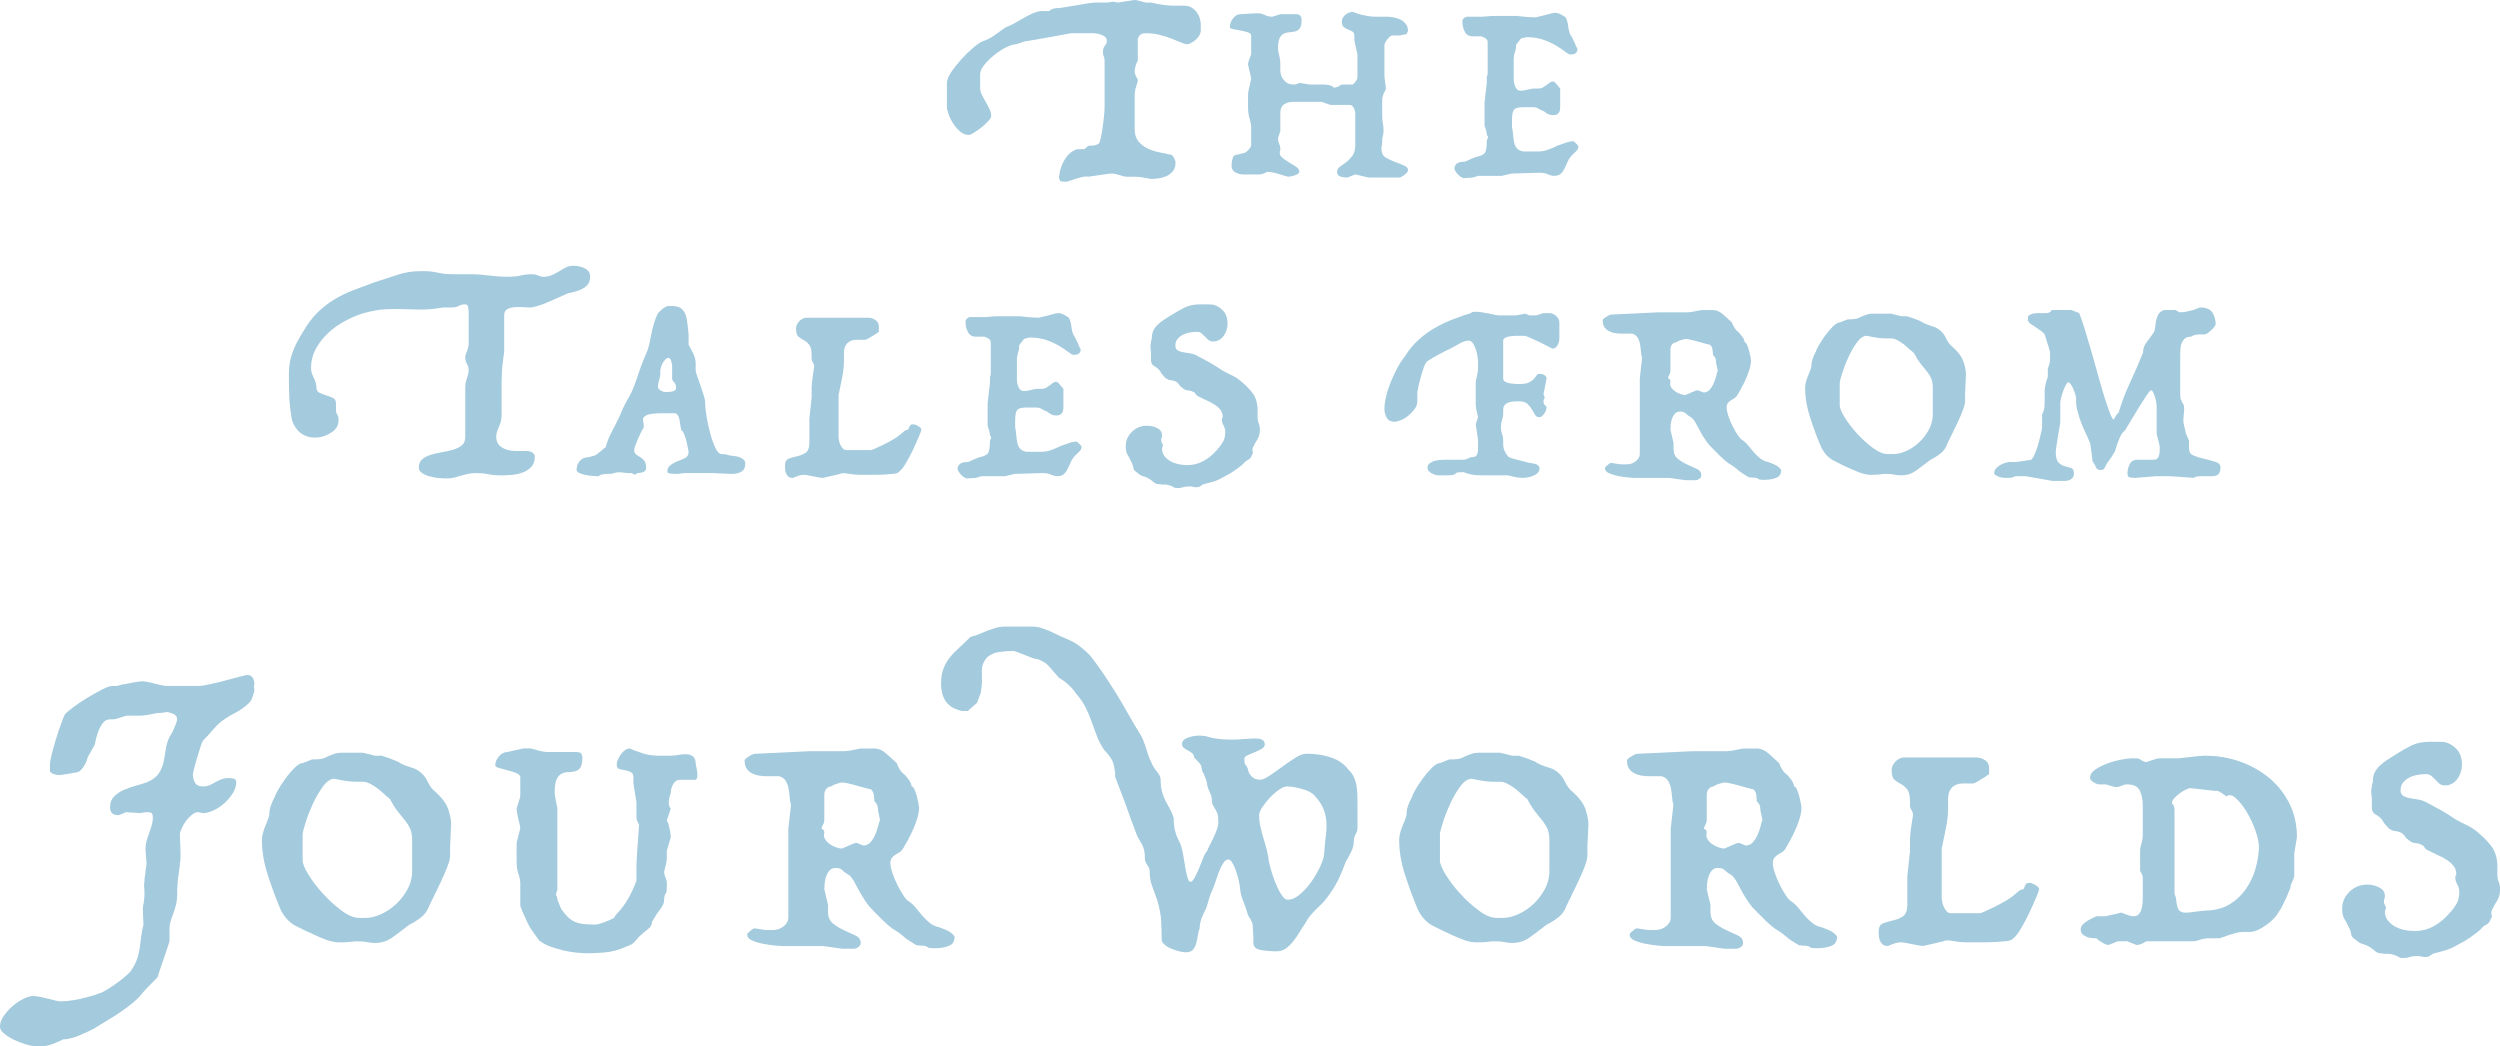 <?xml version="1.0" encoding="UTF-8"?><svg id="b" xmlns="http://www.w3.org/2000/svg" viewBox="0 0 200 83.688"><defs><style>.d{fill:#a3cadd;}</style></defs><g id="c"><path class="d" d="M90.773,0c.063,0,.147.011.25.037.107.022.206.048.294.077.107.029.221.063.342.092h.43c.213.044.427.092.636.136.18.029.372.055.578.077.206.026.39.037.559.037h.883c.228,0,.419.048.578.147s.298.221.408.375c.114.151.199.313.25.486s.081.338.081.489v.453c0,.166-.044.324-.14.467-.088.143-.199.265-.327.361-.129.099-.246.177-.364.228-.11.052-.191.081-.235.081-.121,0-.287-.048-.5-.136-.213-.092-.464-.195-.75-.309s-.607-.213-.964-.305c-.353-.092-.728-.136-1.122-.136-.107,0-.217.018-.327.055-.118.04-.217.166-.309.375v1.77c-.074.121-.125.235-.158.342-.029.107-.055.195-.07.272-.015.092-.022.18-.022.272,0,.107.037.235.118.386.044.074.088.158.132.25,0,.121-.04.294-.125.519-.081.228-.125.493-.125.795v2.656c0,.394.099.71.294.953.199.243.438.43.717.567s.585.239.916.309c.335.066.64.132.912.191.118,0,.221.085.302.25.088.166.125.294.125.386,0,.287-.07.519-.213.692s-.316.305-.522.397c-.206.088-.419.151-.647.18s-.416.044-.567.044c-.166-.029-.331-.059-.5-.088-.132-.033-.28-.055-.427-.07-.155-.015-.283-.022-.39-.022h-.633c-.121,0-.309-.04-.567-.125-.258-.081-.449-.125-.567-.125h-.206l-1.747.25c-.136-.029-.298-.022-.489.022-.188.048-.375.099-.556.158-.18.063-.349.118-.511.173-.158.052-.276.063-.353.033h-.177c-.125,0-.199-.077-.228-.228-.015-.059-.022-.136-.022-.224.015.059.029.007.044-.162.015-.166.066-.372.158-.622s.232-.508.43-.773.471-.456.817-.578h.434c.088,0,.155-.011.191-.033.037-.026.125-.103.261-.239.092,0,.224-.007.408-.022.18-.015.331-.07.453-.162.048-.059.096-.21.151-.453.052-.243.099-.519.147-.828.044-.309.081-.614.11-.909s.044-.533.044-.714v-3.723c0-.121-.022-.232-.066-.338s-.066-.221-.066-.342c0-.224.052-.401.158-.522.107-.118.158-.239.158-.361,0-.166-.059-.287-.169-.364-.114-.077-.239-.136-.375-.18-.169-.048-.338-.077-.522-.092h-1.77l-1.725.316c-.438.077-.846.147-1.225.217-.379.066-.592.103-.636.103-.074,0-.155.015-.235.044-.085.029-.169.063-.265.092-.103.044-.21.081-.316.114-.228,0-.5.081-.828.246-.327.169-.644.375-.953.625s-.574.511-.795.784-.327.522-.327.747v1.137c0,.151.044.316.136.497.088.184.191.372.305.57.114.195.217.39.305.578.092.188.14.375.14.556,0,.107-.081.246-.243.419-.155.177-.338.342-.544.5-.202.158-.405.298-.6.419s-.327.18-.386.18c-.272,0-.515-.092-.725-.283-.21-.188-.397-.408-.556-.659-.162-.246-.28-.493-.364-.736s-.125-.423-.125-.544v-1.953c0-.224.118-.511.349-.861.235-.349.515-.695.831-1.045.316-.346.64-.659.964-.931s.581-.438.758-.497c.32-.107.614-.258.887-.456.272-.195.57-.408.887-.633.287-.107.544-.228.773-.364.224-.136.449-.265.67-.386.217-.121.434-.235.655-.338.221-.107.464-.184.739-.228h.681c.103-.121.28-.199.522-.228.118-.015.243-.022.361-.022.441-.074.854-.143,1.251-.202.331-.063.647-.114.949-.162.305-.044.515-.066.64-.066h.872c.07,0,.14-.007.217-.022.074-.015.155-.033.25-.048l.427.07,1.339-.206Z"/><path class="d" d="M100.471,1.067h.25c.125,0,.28.048.467.136.188.092.39.136.6.136l.636-.202h1.317c.166,0,.28.074.342.224.029.063.044.136.044.228,0,.316-.044.541-.14.67-.088.129-.206.213-.349.25s-.294.059-.453.066c-.162.011-.309.044-.456.103-.14.063-.258.18-.349.353s-.136.449-.136.828c0,.121.029.309.088.567.063.258.092.445.092.567v.636c0,.302.099.567.298.795.191.228.449.338.769.338.121,0,.224-.022.32-.066.059-.015.103-.037.132-.07l.817.136h1.067c.121,0,.243.011.364.026.243.029.416.103.522.224.077,0,.14-.011.195-.033.052-.022.092-.033.125-.033.059-.029.118-.07.177-.114.063-.044.11-.07.14-.07h.883c.092-.074.177-.169.25-.283.074-.11.114-.228.114-.349v-1.77l-.25-1.137v-.386c0-.151-.055-.258-.158-.316-.107-.059-.221-.114-.338-.158-.125-.048-.235-.11-.342-.195-.107-.081-.158-.235-.158-.464,0-.18.088-.353.272-.511.18-.158.383-.239.611-.239.199.077.401.147.611.206.184.044.383.088.603.125s.441.055.67.055h.883c.155,0,.327.018.522.059.199.037.375.096.537.18.155.085.294.199.405.342.118.143.173.327.173.556l-.114.25-.522.11h-.611c-.107,0-.239.099-.397.298-.162.195-.239.368-.239.519v2.406c0,.092.018.258.055.5s.059.416.059.522c0,.059-.022.129-.07.202-.044.077-.085.151-.114.228-.074.195-.11.342-.11.43v1.273c0,.224.015.445.055.655.037.213.055.419.055.614,0,.121-.018.25-.055.386-.04.136-.055.302-.055.5,0,.103-.007.188-.022.246-.018.063-.029.121-.037.184-.007.059-.007.125,0,.191.007.07.026.155.059.261.044.166.177.305.397.419.217.114.453.217.699.309.25.088.475.18.67.272.199.088.298.195.298.316,0,.107-.033.191-.103.261-.07.066-.14.132-.217.191-.088.063-.195.121-.316.184h-2.516l-1.067-.25-.636.25c-.048,0-.114-.004-.202-.011-.096-.011-.184-.026-.272-.048-.096-.022-.173-.063-.243-.125-.066-.059-.099-.151-.099-.272,0-.166.077-.302.224-.408.155-.107.32-.224.5-.361.184-.136.346-.309.5-.511.151-.206.228-.489.228-.854v-2.586c0-.103-.044-.239-.125-.397-.085-.158-.188-.235-.309-.235h-1.449c-.107,0-.258-.044-.456-.125-.199-.085-.338-.125-.43-.125h-2.156c-.32,0-.578.066-.769.202-.199.136-.298.364-.298.681v1.453c-.092.258-.143.412-.158.464-.015.055-.022.125-.022.217,0,.107.029.224.088.353.063.129.092.283.092.464-.092.228-.063.412.077.556.147.143.324.28.537.408.21.129.412.254.611.375s.294.265.294.43c0,.048-.033.096-.103.147-.066.055-.147.096-.235.125-.092.029-.184.059-.272.081-.092.022-.162.033-.206.033-.074,0-.177-.018-.305-.055-.129-.04-.272-.085-.43-.136-.162-.055-.331-.099-.511-.136-.18-.04-.357-.059-.522-.059-.077.048-.151.085-.224.114-.077.029-.147.052-.217.07-.07.015-.132.022-.195.022h-1.269c-.21,0-.419-.055-.622-.158-.206-.107-.309-.287-.309-.544,0-.199.029-.394.081-.592.052-.195.191-.294.419-.294l.43-.114c.121,0,.258-.081.408-.25.151-.166.228-.294.228-.386v-1.519c0-.121-.044-.324-.125-.611-.085-.287-.125-.592-.125-.909v-1.067c0-.044.011-.129.033-.25.026-.121.055-.25.092-.386s.066-.265.088-.386c.022-.118.037-.202.037-.246l-.25-1.067c0-.121.037-.28.114-.478.044-.107.092-.217.136-.338v-1.523c0-.103-.088-.188-.261-.25-.173-.059-.372-.107-.592-.147-.217-.037-.412-.074-.589-.11-.173-.04-.261-.081-.261-.125,0-.287.088-.537.261-.75.177-.21.361-.316.559-.316l1.133-.07h.132Z"/><path class="d" d="M121.279,1.273c.092,0,.177.007.261.022s.18.026.298.033c.11.007.246.018.405.033.162.018.368.026.625.026l.75-.184c.118-.029.232-.059.338-.088.088-.033.184-.055.272-.07s.158-.022.206-.022c.103,0,.235.037.397.114.155.074.294.158.419.25.103.195.173.43.202.703.033.272.092.508.18.703.048.044.099.132.162.261.059.129.118.254.18.375.063.166.136.331.224.497,0,.291-.188.434-.567.434-.088,0-.224-.074-.405-.217-.184-.143-.419-.302-.706-.478-.287-.173-.625-.331-1.023-.475-.39-.143-.861-.217-1.405-.217l-.43.114c-.092.136-.18.25-.261.342-.081.088-.125.166-.125.224v.206c-.029.121-.059.235-.088.338-.033.092-.055.184-.07.272-.015.092-.022.162-.022.206v1.633c0,.228.044.441.136.647.088.202.235.305.43.305.048,0,.121-.007.224-.022.11-.015.221-.037.346-.07.132-.029.28-.059.427-.088h.456c.118,0,.228-.029.331-.092.096-.059.191-.125.28-.191.092-.07.177-.132.265-.195.081-.059.169-.088.258-.088.044,0,.099.029.162.088.059.063.118.129.177.206l.228.272v1.497c0,.423-.188.636-.567.636-.166,0-.309-.037-.43-.103-.121-.07-.224-.14-.32-.217-.162-.059-.302-.129-.419-.202-.11-.077-.25-.114-.419-.114h-.817c-.375,0-.618.066-.725.202s-.158.408-.158.817v.57c.044.21.074.423.088.633.015.213.044.408.081.592.037.18.11.335.213.464.11.129.272.217.5.261h1.273c.213,0,.441-.04.692-.125.25-.081.5-.191.758-.327.258-.092.497-.173.717-.25.217-.077.419-.114.6-.114.059.044.121.099.184.158.044.048.088.092.132.136.048.048.07.092.07.136,0,.107-.037.206-.114.294-.074.092-.166.184-.272.272-.213.199-.361.397-.453.603-.092.202-.18.394-.261.567s-.184.316-.305.43-.305.173-.548.173c-.088,0-.169-.011-.246-.037-.077-.022-.158-.052-.239-.088-.081-.04-.18-.07-.294-.092s-.254-.033-.419-.033l-2.2.066-.773.184h-1.884l-.456.136-.677.044c-.077,0-.162-.029-.25-.092-.092-.059-.177-.132-.25-.213-.077-.085-.14-.169-.191-.25-.055-.085-.081-.147-.081-.195,0-.375.28-.567.839-.567.121-.044.243-.099.361-.158.228-.107.419-.18.57-.228.316-.059.533-.158.644-.294.118-.136.173-.453.173-.953,0-.074.026-.155.077-.239.055-.081.029-.169-.077-.261,0-.074-.011-.155-.026-.235-.015-.085-.037-.166-.066-.239-.029-.092-.059-.191-.088-.294v-1.817l.18-1.589v-.383c0-.092.011-.151.033-.184.022-.029.037-.088.037-.18v-2.52c0-.136-.081-.246-.228-.327-.155-.085-.265-.125-.342-.125h-.636c-.287,0-.493-.121-.622-.364s-.195-.522-.195-.839c0-.092.044-.173.125-.25.085-.074.169-.114.265-.114h1.199c.092,0,.232-.011.419-.033.191-.022.427-.033.714-.033h1.567Z"/><path class="d" d="M43.418,22.143c.287,0,.537-.044.739-.136.202-.088.397-.191.578-.305.184-.114.361-.217.533-.305.173-.092.375-.136.6-.136.32,0,.622.066.912.202.287.136.427.364.427.681,0,.228-.048.412-.147.556-.096.147-.228.265-.397.364-.162.099-.353.18-.567.239s-.43.114-.655.158c-.287.121-.544.235-.773.342-.228.103-.456.206-.684.305-.224.099-.449.188-.677.272s-.486.155-.773.217c-.228,0-.471-.007-.728-.026-.258-.015-.493-.011-.714.011-.221.026-.397.081-.544.173-.143.088-.213.25-.213.475v2.906c-.044.331-.085.625-.114.883-.033.258-.055.508-.07.75s-.022.493-.022.747v2.656c0,.228-.022.416-.066.567s-.096.287-.147.408c-.055.121-.103.246-.147.375-.048.129-.07.269-.07.419,0,.228.048.412.147.556s.224.258.375.342.313.143.489.18c.169.04.342.059.508.059h.861c.228,0,.405.044.522.136.125.088.184.195.184.316,0,.331-.088.596-.261.795-.173.195-.394.349-.659.453-.265.107-.552.173-.861.206-.309.029-.603.044-.876.044-.438,0-.798-.029-1.078-.092-.28-.059-.592-.088-.942-.088-.272,0-.504.022-.703.066-.199.048-.383.096-.556.147-.173.055-.349.103-.522.147-.173.048-.375.07-.6.07-.228,0-.471-.015-.728-.044-.258-.033-.493-.081-.714-.147-.221-.07-.405-.162-.559-.276-.147-.11-.224-.243-.224-.394,0-.291.092-.511.272-.67.18-.162.412-.28.692-.364s.578-.151.898-.206c.316-.052.614-.118.894-.202s.511-.202.692-.353c.184-.151.272-.375.272-.681v-3.97c0-.213.048-.456.14-.728.088-.272.132-.467.132-.589,0-.228-.044-.408-.132-.544-.092-.136-.14-.316-.14-.544,0-.121.048-.283.14-.489.088-.202.132-.419.132-.644v-2.384c0-.121-.007-.269-.029-.441-.026-.177-.103-.261-.243-.261-.21,0-.383.04-.522.125-.132.081-.316.125-.544.125h-.677c-.714.118-1.321.177-1.828.169-.504-.007-.986-.018-1.438-.033-.456-.018-.92-.015-1.398.011-.478.022-1.045.125-1.714.305-.5.151-1.001.364-1.508.636s-.96.596-1.361.975-.728.802-.975,1.269c-.25.471-.375.975-.375,1.523,0,.224.07.482.217.769.143.287.213.537.213.75,0,.224.085.379.25.453.169.077.346.143.533.206.188.059.368.129.533.202.169.077.25.228.25.456v.453c0,.213.033.357.103.43.066.077.103.228.103.453,0,.349-.14.633-.412.854-.272.217-.581.375-.927.464-.53.121-1.008.077-1.431-.136-.423-.21-.739-.603-.953-1.181-.121-.681-.191-1.302-.217-1.869-.022-.57-.033-1.185-.033-1.85,0-.335.026-.644.081-.931.052-.287.125-.563.228-.828.096-.265.213-.526.349-.784s.294-.53.475-.817c.335-.589.706-1.089,1.111-1.497.412-.408.854-.762,1.332-1.056.475-.294.99-.548,1.541-.762.552-.21,1.137-.43,1.759-.655.666-.213,1.284-.412,1.85-.603.567-.188,1.192-.283,1.869-.283.335,0,.596.011.787.033.184.022.364.055.53.092.169.037.346.066.533.092.188.022.453.033.784.033h1.339c.287,0,.544.011.773.033s.453.044.677.07l.684.066c.228.022.486.033.773.033.434,0,.795-.033,1.067-.099.272-.07.567-.103.883-.103.213,0,.386.033.522.103.136.066.258.099.361.099Z"/><path class="d" d="M53.771,24.483c.335,0,.581.07.75.213.166.143.283.331.353.556.066.228.11.475.132.739s.052.519.081.762v.817c.092.166.206.386.353.67.143.28.213.563.213.85v.567c0,.044.037.18.114.408s.166.478.261.75c.099.272.184.533.261.78.077.25.114.423.114.511,0,.287.037.67.11,1.148.081.475.177.942.298,1.394s.261.846.419,1.181c.158.331.327.497.511.497.213,0,.375.026.5.07.118.044.224.066.316.066.044,0,.125.011.235.026.118.015.235.044.368.088.125.048.235.11.327.195.092.081.136.191.136.327,0,.305-.107.515-.316.636-.213.121-.464.18-.75.18l-1.523-.066h-2.266l-.636.066c-.092,0-.239-.007-.441-.022s-.305-.074-.305-.18c0-.213.092-.386.28-.522.191-.136.412-.25.67-.342.213-.074.39-.158.537-.25.14-.088.213-.239.213-.453,0-.044-.018-.158-.059-.338-.037-.184-.081-.375-.132-.581-.055-.202-.114-.386-.184-.544-.066-.158-.132-.235-.191-.235-.044-.155-.081-.32-.103-.5-.022-.184-.052-.346-.088-.489-.04-.143-.103-.254-.184-.327-.081-.077-.206-.099-.375-.07h-1.03c-.132,0-.261.007-.397.022-.136.018-.272.037-.397.059-.129.022-.217.055-.261.103-.195.088-.276.221-.239.397.037.173.059.357.059.556-.048.059-.118.177-.206.349-.088.177-.177.361-.261.556-.085.199-.155.379-.217.544-.059.169-.088.272-.088.32,0,.18.048.309.147.386.096.074.206.147.331.213.118.07.228.162.327.283s.147.327.147.614c0,.092-.033.162-.092.213-.059.055-.132.092-.213.114-.085.022-.169.04-.25.048-.085.007-.147.011-.191.011,0,.044-.018.074-.048.088-.033.015-.07.026-.125.026s-.125-.04-.217-.114h-.235c-.099,0-.202-.007-.309-.022l-.405-.048c-.199,0-.357.022-.478.07-.121.044-.28.066-.478.066-.213,0-.361.011-.453.037-.092.022-.155.044-.195.066-.037.022-.063.04-.077.055s-.048.026-.092.026c-.074,0-.206-.011-.397-.026-.188-.015-.383-.04-.578-.077s-.364-.092-.511-.158c-.143-.07-.213-.147-.213-.239,0-.287.088-.53.258-.725.177-.199.405-.298.695-.298l.43-.114c.029,0,.088-.026.169-.077.085-.052.169-.118.261-.195.092-.074.188-.155.283-.235.099-.085.177-.147.239-.195.092-.375.254-.791.489-1.236s.449-.872.647-1.28c.088-.258.206-.526.349-.806s.276-.519.397-.717c.151-.287.28-.567.386-.839.103-.272.206-.548.294-.828s.191-.563.294-.85c.107-.287.228-.585.364-.887.107-.228.188-.471.25-.736.059-.265.114-.537.169-.817s.121-.567.202-.854c.085-.287.195-.574.331-.861.088-.077.191-.166.294-.272.107-.107.258-.206.456-.294h.383ZM53.499,28.633c-.103,0-.199.048-.28.136-.088.092-.158.195-.221.309-.059.114-.103.224-.132.338s-.044.195-.044.239v.305c0,.07-.011.129-.026.184-.015.052-.033.125-.055.213-.022.092-.059.235-.103.43v.184c0,.088.066.177.206.261.132.081.258.125.361.125h.217c.099,0,.195-.007.294-.026.099-.015.188-.044.261-.088.074-.048.11-.114.11-.206,0-.195-.052-.346-.155-.453-.11-.107-.162-.213-.162-.316v-1.001c0-.088-.026-.217-.077-.386-.055-.166-.118-.25-.195-.25Z"/><path class="d" d="M69.421,25.414c.213,0,.412.059.603.18s.283.294.283.522v.43c-.166.121-.327.228-.475.316-.125.077-.243.147-.364.217-.121.066-.202.103-.25.103h-.681c-.316,0-.567.088-.75.272-.18.18-.272.43-.272.747v.681c0,.408-.048.857-.147,1.339-.096.486-.191.945-.283,1.383v3.407c0,.044.011.125.033.235.022.114.063.228.114.342.055.114.118.213.195.294.074.085.173.125.294.125h1.95c.044,0,.169-.044.375-.136s.427-.195.67-.316.478-.25.714-.386.405-.25.511-.342c.121-.103.243-.206.364-.305.118-.099.235-.147.338-.147.092-.213.155-.335.195-.375.037-.037.114-.055.239-.055.088,0,.217.048.383.147.169.099.25.191.25.283,0,.044-.066.224-.191.533-.129.309-.287.659-.464,1.045-.184.386-.383.754-.592,1.111s-.408.592-.592.714c-.044.063-.177.103-.397.125-.217.022-.449.04-.692.059-.272.015-.581.022-.927.022h-1.067c-.316,0-.636-.033-.957-.092-.316-.059-.53-.052-.633.022l-.294.07-1.089.25c-.044,0-.14-.011-.287-.037-.14-.022-.294-.052-.464-.088-.166-.04-.32-.07-.464-.092-.147-.022-.239-.033-.287-.033-.118,0-.232.015-.338.044-.103.029-.199.059-.272.092-.088.044-.184.081-.272.114-.166,0-.291-.04-.375-.114-.081-.077-.143-.169-.18-.272-.04-.107-.063-.213-.07-.32-.007-.103-.007-.188-.007-.246,0-.32.099-.515.302-.592.206-.074.43-.14.67-.191.243-.055.467-.143.67-.272.206-.129.309-.405.309-.828v-1.909l.18-1.7v-.817c0-.063.007-.177.026-.353.015-.173.037-.357.066-.556.029-.228.066-.467.11-.725,0-.121-.029-.235-.099-.342s-.103-.202-.103-.294v-.25c0-.423-.063-.714-.195-.872-.125-.162-.272-.28-.427-.364-.162-.085-.305-.177-.434-.283-.125-.107-.191-.32-.191-.636,0-.151.033-.283.103-.397.066-.114.147-.206.235-.283.092-.074.184-.129.272-.158.092-.029.162-.044.206-.044h4.922Z"/><path class="d" d="M81.532,25.3c.096,0,.18.007.265.022.081.015.18.026.294.033.11.007.25.018.408.033.158.018.364.026.622.026l.75-.184c.121-.029.235-.059.338-.088.092-.033.184-.055.272-.07.092-.015.162-.022.206-.022.107,0,.239.037.397.114.158.074.298.158.419.25.107.195.177.43.206.703s.088.508.18.703c.048.044.099.132.158.261s.121.254.184.375c.059.166.132.331.224.497,0,.291-.188.434-.567.434-.092,0-.224-.074-.408-.217s-.416-.302-.706-.478c-.287-.173-.625-.331-1.019-.475s-.861-.217-1.409-.217l-.427.114c-.092.136-.18.25-.265.342-.081.088-.125.166-.125.224v.206c-.029.121-.059.235-.088.338-.029.092-.052.184-.066.272-.015.092-.022.162-.022.206v1.633c0,.228.044.441.132.647.092.202.235.305.434.305.044,0,.118-.007.224-.022s.221-.037.342-.07c.136-.029.28-.059.43-.088h.453c.121,0,.232-.029.331-.092.096-.059.191-.125.283-.191.092-.07.177-.132.261-.195.081-.059.169-.088.258-.088.048,0,.103.029.162.088.059.063.121.129.18.206l.228.272v1.497c0,.423-.188.636-.57.636-.162,0-.309-.037-.427-.103-.125-.07-.228-.14-.32-.217-.166-.059-.305-.129-.419-.202-.114-.077-.254-.114-.419-.114h-.817c-.379,0-.622.066-.725.202-.11.136-.162.408-.162.817v.57c.044.21.077.423.092.633.015.213.04.408.077.592.04.18.11.335.217.464s.272.217.5.261h1.269c.213,0,.441-.04.692-.125.25-.081.504-.191.762-.327.258-.092.497-.173.717-.25.217-.077.419-.114.6-.114.059.044.121.099.18.158.044.048.092.092.136.136.048.048.07.092.07.136,0,.107-.037.206-.114.294-.077.092-.166.184-.272.272-.213.199-.364.397-.453.603-.092.202-.18.394-.265.567-.081.173-.184.316-.302.43-.125.114-.305.173-.548.173-.092,0-.173-.011-.246-.037-.077-.022-.158-.052-.243-.088-.081-.04-.177-.07-.294-.092-.11-.022-.25-.033-.419-.033l-2.2.066-.773.184h-1.884l-.453.136-.681.044c-.074,0-.162-.029-.25-.092-.088-.059-.177-.132-.25-.213-.074-.085-.14-.169-.191-.25-.052-.085-.081-.147-.081-.195,0-.375.28-.567.839-.567.125-.044.243-.099.364-.158.228-.107.416-.18.57-.228.316-.059.53-.158.644-.294s.173-.453.173-.953c0-.074.022-.155.077-.239.055-.081.026-.169-.077-.261,0-.074-.011-.155-.026-.235-.015-.085-.037-.166-.07-.239-.029-.092-.059-.191-.088-.294v-1.817l.184-1.589v-.383c0-.092.007-.151.029-.184.026-.029.037-.088.037-.18v-2.52c0-.136-.077-.246-.228-.327-.151-.085-.265-.125-.338-.125h-.636c-.287,0-.497-.121-.622-.364-.132-.243-.195-.522-.195-.839,0-.092.04-.173.125-.25.085-.074.169-.114.261-.114h1.199c.096,0,.235-.011.423-.033s.427-.033.714-.033h1.564Z"/><path class="d" d="M92.146,27.069c0-.243.04-.449.121-.625.088-.173.199-.327.346-.464.14-.136.302-.265.486-.386.18-.121.368-.243.567-.364.408-.258.784-.467,1.126-.633.338-.169.758-.25,1.258-.25.316,0,.596.004.839.011s.493.11.75.305c.21.166.357.349.441.544.081.199.125.438.125.725,0,.155-.029.313-.081.478s-.129.316-.228.453c-.096.136-.217.246-.361.331-.147.081-.302.125-.464.125-.169,0-.302-.044-.397-.125-.103-.085-.191-.169-.272-.261-.088-.092-.177-.177-.272-.261-.103-.085-.228-.125-.375-.125-.199,0-.397.018-.603.055-.206.04-.39.103-.556.195s-.305.202-.408.338c-.107.136-.158.305-.158.5,0,.18.059.309.18.386s.269.129.441.158c.177.029.361.063.559.092.195.029.375.088.544.18.405.213.758.401,1.052.567.294.169.633.379,1.012.636.136.077.254.14.364.191.103.055.206.103.305.151.099.044.202.096.305.158.107.059.228.143.364.25.438.346.791.699,1.056,1.052.265.357.397.824.397,1.398v.522c0,.18.029.342.088.486s.092.316.092.511c0,.316-.063.574-.195.773-.125.195-.25.423-.375.681-.029.121-.029.221,0,.305.033.085.007.169-.066.261-.059.195-.158.324-.294.386-.136.059-.265.166-.386.316-.136.121-.265.228-.386.32-.118.088-.243.177-.361.258-.125.085-.25.166-.375.239-.129.077-.287.158-.464.25-.291.166-.544.283-.773.353-.228.066-.493.14-.795.213-.107.033-.199.081-.272.147-.077.07-.177.103-.294.103-.14,0-.243-.011-.32-.033s-.158-.033-.246-.033c-.228,0-.405.022-.537.066-.125.044-.291.07-.486.07-.121,0-.217-.029-.287-.081-.066-.052-.162-.096-.28-.125-.169-.059-.316-.088-.441-.077-.132.007-.28-.004-.445-.037-.166,0-.305-.048-.408-.147-.107-.099-.243-.199-.408-.305-.166-.092-.327-.155-.475-.191-.155-.04-.313-.143-.478-.309-.169-.088-.258-.206-.272-.349s-.066-.302-.162-.467c-.118-.258-.224-.456-.316-.6-.088-.143-.132-.368-.132-.67,0-.438.162-.82.497-1.148.335-.324.732-.486,1.203-.486.287,0,.559.063.817.191s.386.324.386.578c0,.092-.011.162-.033.206s-.037.099-.037.158c0,.107.022.191.07.25.044.059.07.129.07.202,0,.033-.015.074-.037.125-.022.055-.033.096-.033.125,0,.228.063.419.18.581.121.158.276.294.464.408.191.11.405.195.647.246.243.055.486.081.728.081.486,0,.927-.114,1.324-.338.405-.228.765-.53,1.082-.909.18-.199.331-.401.453-.614.121-.21.18-.475.18-.795,0-.18-.044-.349-.132-.508-.096-.162-.14-.324-.14-.489,0-.077.015-.118.037-.125s.033-.026.033-.055c0-.243-.063-.445-.195-.603-.125-.158-.291-.298-.486-.419-.199-.121-.412-.235-.647-.338-.235-.107-.464-.221-.692-.342-.059-.029-.11-.085-.147-.158-.037-.077-.096-.129-.169-.158-.155-.077-.305-.118-.456-.125s-.294-.074-.43-.195c-.121-.074-.202-.155-.25-.235-.044-.085-.129-.173-.246-.261-.169-.077-.316-.118-.445-.125s-.276-.074-.445-.195c-.088-.103-.169-.195-.235-.272-.066-.074-.132-.173-.191-.294-.125-.151-.272-.272-.445-.364-.173-.088-.261-.25-.261-.475v-.567c0-.092-.007-.184-.022-.272-.015-.092-.022-.191-.022-.298,0-.059.007-.107.022-.147.015-.037.022-.085.022-.147,0-.074.015-.14.037-.191.022-.055.033-.096.033-.125Z"/><path class="d" d="M118.873,25.05c.092,0,.258.029.5.092.243.059.416.088.522.088h1.383l.75-.136.316.136h.567l.567-.18h.5c.169,0,.338.077.511.228s.261.324.261.519v1.273c0,.18-.052.364-.147.544-.099.18-.239.272-.419.272-.349-.18-.677-.349-.979-.5-.258-.121-.508-.239-.758-.349-.25-.114-.427-.173-.533-.173h-.636c-.044,0-.125.004-.235.011-.118.011-.228.026-.342.048s-.217.059-.305.114c-.092.052-.14.125-.14.213v3.02c0,.121.055.21.162.272.103.059.228.099.375.125.14.022.287.037.427.044.147.007.25.011.309.011.346,0,.611-.04.784-.125s.305-.177.394-.283c.096-.107.166-.202.221-.283.052-.085.132-.125.235-.125.169,0,.302.037.408.114.107.074.158.158.158.25l-.25,1.269c.092.195.118.316.07.364-.048.044-.07.114-.07.202,0,.136.037.243.118.32.044.044.088.081.132.11,0,.199-.066.386-.202.57-.136.18-.258.272-.364.272-.166,0-.287-.066-.361-.195-.077-.129-.162-.272-.25-.43-.092-.158-.21-.305-.353-.441s-.368-.206-.67-.206c-.121,0-.254.004-.397.011s-.28.033-.408.07-.239.103-.327.191c-.092.092-.14.213-.14.364v.386c0,.121-.029.272-.088.453s-.092.386-.092.614c0,.136.007.235.026.305.015.066.029.132.055.191.022.063.044.14.07.239.022.099.029.254.029.467v.18c0,.195.052.39.147.578.103.191.202.331.309.419.136.063.298.114.486.162.191.044.368.088.537.136.195.059.397.11.611.158.074,0,.158.015.25.044.044.015.088.022.136.022.092,0,.184.04.283.114.096.077.147.158.147.25,0,.166-.059.298-.169.397-.114.099-.243.173-.386.228-.143.052-.283.088-.419.11-.136.026-.228.037-.272.037-.213,0-.386-.011-.522-.037-.136-.022-.254-.044-.349-.066-.103-.022-.191-.044-.272-.07-.088-.022-.173-.033-.265-.033h-2.016c-.397,0-.728-.037-1.001-.114-.151-.044-.28-.088-.386-.136-.21,0-.364.004-.453.011-.092.007-.169.052-.228.125-.029.029-.088.059-.169.081-.085.022-.213.033-.397.033h-.817c-.136,0-.309-.055-.522-.169s-.316-.261-.316-.441c0-.155.063-.272.191-.364s.272-.155.434-.195c.155-.037.316-.059.475-.066s.261-.011.305-.011h1.453c.044,0,.099-.007.158-.022s.129-.04.206-.07c.074-.029.155-.066.25-.114h.132c.199,0,.327-.096.39-.294.029-.092.044-.195.044-.316v-.773l-.184-1.247.184-.567c-.029-.151-.063-.298-.092-.434-.033-.118-.055-.235-.07-.349s-.022-.195-.022-.239v-1.814c.029-.151.059-.298.092-.434.029-.118.055-.235.07-.349s.022-.195.022-.239v-.636c0-.044-.015-.155-.037-.327s-.063-.361-.125-.556c-.059-.199-.14-.372-.235-.522-.099-.151-.217-.228-.353-.228-.213,0-.456.081-.736.239s-.522.291-.714.397c-.213.092-.5.235-.865.43-.364.199-.688.386-.975.567-.125.107-.228.294-.316.556-.096.265-.177.544-.25.831-.092.331-.177.695-.25,1.089v.747c0,.213-.07.412-.206.603-.136.188-.298.361-.486.522-.191.158-.39.283-.603.372-.213.092-.386.136-.522.136-.316,0-.533-.114-.647-.349-.11-.235-.169-.453-.169-.647,0-.302.044-.647.136-1.034s.217-.769.375-1.155.335-.758.522-1.115c.188-.353.386-.659.6-.916.316-.515.684-.96,1.104-1.339.412-.379.854-.699,1.324-.964s.949-.493,1.442-.681c.493-.191.964-.353,1.42-.489.029-.059.107-.096.235-.103s.269-.004.419.011c.169.015.349.048.544.092Z"/><path class="d" d="M136.991,24.799c.302,0,.585.118.85.353.265.232.504.449.714.644.125.364.313.636.567.817.096.107.184.221.276.342s.151.265.18.43c.059,0,.121.066.184.195.059.129.11.28.155.453.048.173.085.338.118.489.029.151.044.246.044.294,0,.21-.037.445-.114.703s-.173.515-.283.773c-.114.258-.235.504-.364.736-.129.235-.239.427-.327.578-.059.107-.14.191-.239.25-.099.063-.195.118-.283.173-.092.052-.169.125-.239.213-.07.092-.099.213-.099.364,0,.166.044.386.132.659.092.272.206.544.342.817s.276.515.419.725c.143.213.261.342.349.386.184.121.346.272.489.453.143.184.298.364.453.544.162.184.331.346.515.489.177.143.39.239.633.283.088.029.235.088.434.169.191.085.346.18.449.287.096.088.14.155.147.191s0,.118-.029.239c-.048.166-.155.287-.331.361-.177.077-.361.125-.567.151-.206.022-.39.029-.559.022-.162-.007-.265-.022-.294-.037-.103-.088-.243-.136-.419-.136-.173,0-.313-.015-.419-.044-.405-.243-.695-.438-.861-.589-.169-.151-.364-.294-.589-.43-.092-.048-.206-.125-.342-.239s-.283-.246-.445-.397c-.155-.151-.316-.309-.475-.478-.158-.166-.305-.316-.441-.453-.18-.228-.335-.445-.467-.659-.125-.21-.243-.412-.338-.6-.099-.191-.191-.364-.283-.522s-.188-.283-.298-.375c-.21-.121-.364-.235-.464-.342-.096-.103-.25-.158-.464-.158-.184,0-.324.059-.419.173-.099.11-.177.243-.228.394-.052.155-.088.313-.103.478s-.022.302-.022.408l.25,1.067v.453c0,.364.118.636.353.817.232.184.486.335.758.456s.526.235.762.349c.232.114.349.283.349.511,0,.107-.052.195-.158.272s-.202.114-.294.114h-.817l-1.269-.18h-2.84c-.044,0-.191-.011-.441-.037-.25-.022-.515-.059-.795-.11-.28-.055-.53-.129-.758-.228s-.342-.232-.342-.397c0-.044.026-.092.07-.136s.096-.092.158-.136c.063-.063.136-.114.224-.158.048,0,.118.007.206.022s.184.029.272.044c.107.015.221.029.338.048h.456c.302,0,.556-.088.758-.261.206-.177.309-.361.309-.559v-6.055l.18-1.637c-.044-.151-.077-.331-.092-.544-.015-.21-.04-.412-.077-.6-.04-.188-.107-.361-.202-.511-.103-.151-.25-.25-.445-.294h-.887c-.162,0-.331-.015-.497-.044-.166-.033-.32-.085-.467-.162-.14-.074-.258-.18-.349-.316s-.136-.316-.136-.544c0-.044.033-.096.103-.147.066-.052.14-.103.213-.147.092-.059.199-.114.316-.158l3.837-.184h2.336c.044,0,.129-.007.25-.022s.243-.037.364-.066c.151-.029.309-.063.475-.092h.887ZM134.836,27.114c-.063.015-.129.029-.202.048-.077.029-.162.055-.25.077-.092.022-.191.074-.294.147-.11,0-.21.052-.309.147-.096.099-.147.254-.147.467v1.656c0,.121-.029.232-.088.327-.063.099-.096.195-.096.287l.096.044c.029.029.052.055.066.081.015.022.022.07.022.147-.044.151-.029.291.044.419.077.129.184.243.316.338.14.099.287.177.445.228s.291.077.397.077c.136-.059.272-.118.408-.18.121-.044.228-.092.331-.136.096-.044.184-.066.258-.066l.456.18c.195,0,.361-.081.5-.239.132-.158.243-.338.327-.544.085-.202.147-.401.195-.589.044-.191.081-.313.11-.375l-.136-.636c0-.103-.011-.206-.033-.305s-.096-.206-.213-.327c0-.092-.015-.228-.037-.408-.022-.184-.096-.32-.213-.408-.048,0-.158-.026-.331-.07-.177-.044-.361-.099-.567-.158-.206-.063-.408-.114-.614-.158-.202-.048-.349-.07-.441-.07Z"/><path class="d" d="M151.288,25.094l.817.206h.453c.199.059.379.121.544.18.155.063.294.118.434.169.132.055.224.103.272.147.224.121.486.224.78.309.294.081.544.228.736.441.125.107.25.287.375.544.132.258.258.438.375.544.515.438.846.857.986,1.258.147.401.217.762.217,1.078l-.07,1.497v.636c0,.166-.063.416-.191.75-.125.331-.28.681-.453,1.041-.173.364-.335.703-.489,1.012-.151.309-.25.511-.294.6-.103.32-.291.581-.556.784-.265.206-.526.368-.784.489-.408.316-.787.603-1.148.861-.353.258-.75.386-1.188.386-.18,0-.361-.018-.533-.055-.177-.04-.412-.059-.714-.059-.063,0-.14.004-.228.011s-.191.018-.294.037c-.121.015-.243.022-.364.022h-.386c-.121,0-.276-.022-.464-.07-.191-.044-.368-.103-.533-.18-.195-.077-.408-.166-.636-.272-.408-.18-.824-.383-1.247-.603-.423-.217-.765-.585-1.019-1.1-.32-.754-.611-1.541-.876-2.358s-.397-1.604-.397-2.362c0-.151.015-.287.044-.408s.066-.246.114-.375c.048-.125.099-.258.158-.394s.121-.313.184-.522c0-.228.033-.441.103-.636.066-.195.162-.408.28-.636,0-.044.07-.188.206-.43s.302-.5.5-.773c.195-.272.405-.515.622-.736.221-.221.405-.331.556-.331l.636-.246c.195,0,.375-.007.533-.026.158-.015.324-.066.486-.158.169-.074.327-.14.478-.191.151-.055.302-.081.456-.081h1.519ZM149.334,26.863c-.258,0-.515.177-.773.522-.258.349-.486.747-.692,1.192-.202.445-.368.876-.497,1.284s-.195.673-.195.791v1.773c0,.21.132.533.397.964s.596.861.986,1.291c.397.43.817.813,1.262,1.148.445.331.85.497,1.214.497h.43c.316,0,.662-.081,1.034-.246.372-.169.71-.394,1.019-.681s.574-.625.784-1.012.32-.791.32-1.214v-2.134c0-.316-.044-.57-.125-.758-.085-.191-.195-.372-.331-.544-.136-.177-.294-.372-.478-.592-.177-.217-.368-.519-.567-.894-.118-.092-.25-.206-.397-.342-.14-.136-.294-.265-.453-.386s-.327-.224-.497-.316c-.177-.092-.338-.136-.489-.136h-.43c-.125,0-.265-.007-.434-.022-.166-.015-.331-.04-.5-.07-.177-.029-.375-.066-.589-.114Z"/><path class="d" d="M175.984,24.597c.515,0,.854.143,1.023.43.162.287.246.589.246.905,0,.048-.033.114-.099.206-.07.092-.155.18-.25.272-.099.092-.199.169-.294.239-.103.066-.18.103-.243.103h-.383c-.107,0-.199.007-.272.022-.199.029-.331.081-.412.158-.224,0-.394.048-.508.147s-.199.224-.261.375-.092.316-.099.497c-.011.184-.015.349-.015.5v3.153c0,.169.022.298.066.386.048.092.085.177.118.25.074.092.118.184.125.272.007.092.007.191.007.294l-.066.75c0,.213.029.419.088.625.063.202.096.349.096.441l.272.636v.633c0,.272.132.464.397.567.261.107.552.195.861.261.309.07.596.147.861.228.265.085.397.239.397.467,0,.453-.213.681-.633.681h-.817c-.11,0-.221.004-.342.011s-.243.048-.364.125l-1.884-.136h-1.067c-.044,0-.151.007-.316.022-.169.015-.346.029-.533.044s-.368.029-.533.044c-.169.015-.272.026-.316.026-.228,0-.39-.018-.489-.048s-.147-.143-.147-.338c0-.213.055-.445.169-.692.114-.25.327-.375.647-.375h1.313c.11,0,.195-.033.265-.103.066-.066.11-.151.132-.25.026-.096.04-.195.048-.294s.011-.177.011-.239c0-.195-.044-.43-.125-.703s-.125-.46-.125-.567v-2.134c0-.059-.011-.162-.033-.305s-.055-.287-.103-.43c-.044-.143-.092-.269-.147-.375s-.11-.158-.169-.158c-.033,0-.096.063-.195.191-.096.129-.21.294-.338.5-.129.202-.272.43-.434.681-.155.25-.309.497-.449.736-.147.243-.28.464-.397.659-.125.199-.213.349-.272.456-.125.088-.228.21-.309.361s-.155.305-.213.467c-.063.158-.118.316-.162.475s-.088.291-.132.397c-.125.213-.243.397-.353.556-.114.158-.21.291-.287.397-.118.258-.202.405-.246.441-.048.04-.129.059-.25.059-.18,0-.298-.059-.349-.18-.055-.121-.151-.298-.287-.522l-.18-1.387c-.107-.272-.228-.552-.364-.839s-.261-.578-.375-.872c-.11-.294-.206-.589-.28-.876-.081-.287-.118-.559-.118-.817v-.25c0-.059-.022-.162-.066-.305s-.099-.287-.158-.43c-.063-.143-.129-.269-.202-.375-.081-.107-.147-.158-.206-.158-.044,0-.107.066-.184.202-.074.136-.147.298-.213.478s-.125.368-.169.556c-.048.191-.07.331-.07.419v1.567c-.063.394-.121.747-.18,1.067-.044.272-.088.537-.125.795s-.059.416-.059.475c0,.423.077.71.228.865.151.151.316.246.5.294.18.044.346.088.5.136.147.044.224.18.224.408,0,.166-.033.291-.099.375-.07.081-.147.143-.243.18-.088.037-.18.059-.272.066-.088.007-.155.011-.202.011h-.887l-2.156-.383h-.817c-.044.029-.096.052-.155.066-.096.044-.191.07-.298.07h-.43c-.044,0-.114-.011-.206-.026-.088-.015-.18-.04-.272-.077-.088-.037-.169-.081-.235-.125-.07-.044-.103-.099-.103-.158,0-.151.059-.283.169-.397.114-.114.243-.21.386-.283.143-.077.283-.129.419-.158.136-.033.228-.048.272-.048h.453c.048,0,.14-.007.272-.022.14-.015.28-.037.434-.066.166-.033.353-.063.567-.092.103-.107.213-.291.316-.556.107-.265.199-.537.272-.817.077-.28.14-.537.191-.773.055-.235.081-.383.081-.441v-1.067c.044-.048.085-.118.114-.217.033-.099.055-.199.07-.305.015-.121.022-.243.022-.364v-1.019c0-.063.011-.151.033-.272s.048-.243.077-.364c.048-.136.096-.28.14-.43v-.636c.029-.092.059-.18.088-.272.029-.077.052-.158.07-.25.015-.092.022-.188.022-.294v-.5c0-.044-.022-.147-.07-.305-.044-.158-.096-.32-.155-.489-.063-.195-.132-.416-.206-.655-.077-.107-.184-.206-.316-.298-.14-.088-.265-.18-.39-.272-.088-.074-.199-.147-.327-.213-.129-.07-.232-.173-.305-.309v-.246c0-.092.037-.162.11-.206.077-.044.169-.081.272-.114.11-.029.235-.044.39-.044h.567c.151,0,.258-.011.327-.033.07-.026.118-.055.151-.092.029-.037.052-.07.066-.092s.044-.033.088-.033h1.501l.633.25c.155.394.316.872.489,1.442.173.567.349,1.166.533,1.803.18.636.361,1.266.533,1.895s.342,1.192.497,1.692c.162.497.302.901.419,1.214.125.309.221.464.298.464.029-.077.07-.143.114-.206.029-.059.07-.121.125-.191.052-.066.103-.125.147-.169.228-.773.53-1.575.92-2.406.383-.831.728-1.626,1.03-2.384,0-.316.096-.592.287-.828.184-.235.386-.511.596-.828.048-.107.077-.246.096-.419.015-.173.037-.349.077-.522.037-.173.099-.335.195-.489.088-.151.239-.254.453-.316h.887l.316.18c.21,0,.405-.018.589-.055s.353-.081.522-.125c.166-.059.338-.129.522-.202Z"/><path class="d" d="M19.807,53.999c.11,0,.21.037.309.107.096.074.162.188.199.349.018.088.029.155.029.199v.121c0,.052-.011.088-.029.107,0,.033.007.118.029.254.015.132-.022.298-.11.493-.052.25-.162.456-.331.625s-.361.327-.574.467c-.213.143-.441.276-.684.401-.235.125-.449.25-.625.375-.338.213-.647.486-.92.813-.28.331-.567.647-.868.949-.052.088-.125.272-.213.548s-.177.563-.265.865c-.092.305-.169.581-.228.828-.066.25-.096.394-.096.427,0,.269.059.5.177.695.114.195.324.294.625.294.213,0,.397-.037.544-.107.155-.07.302-.147.441-.228.143-.081.302-.155.471-.224.169-.074.375-.11.625-.11.14,0,.276.018.401.055.121.037.188.118.188.239,0,.32-.096.629-.28.923-.191.294-.416.559-.684.798-.265.243-.556.434-.868.574-.309.143-.589.213-.839.213-.052,0-.107-.007-.162-.026-.103-.033-.177-.052-.213-.052-.158,0-.327.07-.508.213-.177.143-.338.309-.478.508-.143.195-.258.394-.346.6-.092.206-.136.361-.136.467.037.817.055,1.369.055,1.656,0,.283-.007.453-.015.508-.007.052-.018.07-.026.052-.011-.018-.015.063-.015.239l-.158,1.177c-.018.302-.033.504-.04.6-.011.099-.015.162-.015.188v.335c0,.32-.033.603-.092.854-.063.25-.132.478-.213.692-.081.217-.155.423-.213.629-.066.206-.096.423-.096.655v.96c0,.018-.048.173-.147.467-.096.294-.206.618-.331.975s-.235.681-.335.975-.147.449-.147.467c-.232.232-.489.493-.776.787-.283.294-.515.556-.692.787-.265.265-.559.519-.883.762-.316.239-.644.467-.971.681-.331.213-.647.408-.949.585-.302.18-.559.338-.773.482-.147.07-.316.155-.522.254-.206.096-.423.195-.655.294-.228.096-.464.177-.692.239-.235.063-.449.092-.64.092-.199.11-.394.199-.589.269-.162.07-.331.132-.508.188-.177.052-.338.081-.482.081h-.666c-.199,0-.449-.052-.762-.147-.313-.099-.618-.221-.923-.361-.302-.143-.563-.309-.787-.497-.221-.184-.331-.368-.331-.544,0-.287.096-.57.294-.854.195-.287.43-.548.706-.791.276-.239.567-.434.868-.585s.567-.228.802-.228c.14,0,.316.022.53.066s.43.096.644.147c.213.055.408.103.585.147.18.044.302.066.375.066.338,0,.692-.029,1.067-.092s.721-.14,1.045-.228c.372-.088.736-.206,1.093-.346.055,0,.195-.066.427-.202.232-.132.482-.291.747-.478s.526-.383.773-.589c.25-.206.419-.368.508-.493.213-.302.375-.6.482-.894s.18-.596.228-.909c.044-.313.085-.622.121-.934.033-.313.096-.636.184-.975l-.052-1.335c.037-.195.066-.383.092-.559s.04-.364.04-.559c0-.25-.007-.438-.026-.563s-.011-.258.026-.401c0-.195.015-.353.04-.478s.04-.258.04-.401c.015-.107.037-.206.052-.294.018-.088.029-.162.029-.213v-.188c0-.07-.015-.239-.044-.508-.022-.265-.037-.434-.037-.508,0-.246.029-.478.092-.692s.129-.419.202-.614c.07-.195.136-.397.199-.6.063-.206.096-.416.096-.629,0-.232-.044-.364-.136-.401-.088-.033-.188-.052-.291-.052-.037,0-.11.004-.213.011-.11.011-.217.033-.324.066l-1.174-.077c-.092.033-.206.085-.349.147-.14.063-.228.092-.265.092-.445,0-.67-.206-.67-.614,0-.375.11-.666.324-.879s.471-.39.773-.522.618-.243.949-.335c.327-.088.618-.177.868-.265.464-.195.787-.43.971-.706.188-.276.316-.574.39-.898.07-.32.125-.651.173-1.001.044-.346.143-.688.305-1.026.018-.018.063-.088.132-.213.074-.125.143-.269.213-.427.074-.162.136-.316.191-.467.052-.151.077-.254.077-.309,0-.213-.11-.364-.335-.453-.221-.088-.386-.132-.493-.132-.037,0-.118.011-.25.04-.136.026-.302.037-.497.037-.195.037-.43.081-.71.136-.272.052-.508.077-.706.077h-1.037c-.022,0-.077.015-.177.04-.096.029-.206.063-.331.107-.125.048-.243.081-.349.107-.107.029-.169.04-.188.04h-.294c-.246,0-.449.107-.596.32-.155.213-.272.445-.361.695-.092.25-.158.486-.202.706-.044.224-.077.346-.092.361-.074.143-.18.331-.324.563-.14.232-.228.416-.265.559-.018.074-.052.166-.107.28-.055.118-.121.232-.202.349-.081.114-.169.213-.265.291-.099.081-.199.121-.309.121-.015,0-.092.015-.228.04-.132.026-.272.055-.427.081-.147.026-.294.048-.438.066s-.232.026-.269.026c-.103,0-.235-.022-.386-.066s-.261-.121-.335-.228v-.508c0-.213.052-.511.147-.894.099-.383.21-.776.335-1.188.125-.408.254-.795.386-1.159s.235-.629.309-.787c.088-.125.305-.316.655-.574.346-.258.721-.511,1.133-.762.408-.25.802-.471,1.188-.67.383-.195.651-.291.813-.291h.375c.07-.018.14-.037.213-.055.052-.018.114-.033.184-.052.074-.018.136-.029.191-.029.191-.033.449-.085.773-.147.32-.059.533-.092.64-.092.125,0,.28.018.467.055.188.033.379.077.574.132.195.052.383.099.563.132.177.037.309.055.397.055h2.509c.213,0,.526-.044.934-.136.412-.088.831-.191,1.258-.305s.809-.217,1.159-.309c.349-.088.548-.132.6-.132Z"/><path class="d" d="M29.041,60.22l.964.239h.533c.232.074.445.143.64.213.18.074.349.14.508.202s.269.118.32.173c.265.143.574.261.92.361.349.099.64.272.868.519.143.125.291.338.441.644.151.302.298.515.441.64.603.515.993,1.008,1.163,1.479.169.475.25.898.25,1.269l-.081,1.762v.747c0,.199-.074.489-.224.883-.151.39-.327.798-.533,1.229-.206.427-.397.82-.574,1.188-.177.364-.294.6-.346.706-.125.372-.346.681-.655.92-.313.239-.618.434-.92.574-.486.375-.934.714-1.35,1.015-.419.302-.887.453-1.402.453-.213,0-.423-.022-.625-.066-.206-.044-.486-.066-.846-.066-.066,0-.158.004-.265.015-.107.007-.221.022-.346.04-.143.015-.287.026-.427.026h-.456c-.14,0-.324-.026-.544-.081-.224-.052-.434-.125-.629-.213-.232-.088-.482-.195-.747-.32-.482-.213-.971-.449-1.472-.706-.493-.258-.898-.692-1.199-1.295-.375-.89-.714-1.817-1.026-2.778s-.467-1.887-.467-2.778c0-.177.015-.338.052-.478.037-.143.081-.291.132-.441.055-.151.118-.309.191-.467.066-.162.14-.364.213-.614,0-.269.037-.515.118-.747s.191-.482.335-.747c0-.055.077-.224.239-.508.162-.287.357-.589.589-.909.228-.32.475-.611.736-.868.258-.258.471-.386.651-.386l.747-.294c.232,0,.441-.007.629-.026s.379-.081.574-.188c.195-.088.383-.166.563-.228.177-.063.353-.092.53-.092h1.788ZM26.746,62.302c-.302,0-.603.206-.905.614s-.574.876-.817,1.402c-.239.526-.434,1.026-.585,1.508s-.228.791-.228.934v2.082c0,.25.158.625.467,1.133s.699,1.015,1.163,1.523.957.957,1.479,1.346c.526.394,1.001.589,1.431.589h.504c.375,0,.78-.096,1.218-.294.438-.195.835-.464,1.203-.798.361-.338.67-.736.92-1.188.25-.456.375-.931.375-1.431v-2.509c0-.372-.052-.67-.147-.894-.099-.221-.228-.434-.39-.64s-.346-.438-.559-.695-.438-.607-.67-1.052c-.14-.107-.294-.243-.464-.401-.169-.162-.349-.313-.537-.456-.184-.14-.383-.265-.589-.372-.202-.107-.394-.162-.574-.162h-.508c-.14,0-.309-.007-.504-.026s-.394-.044-.589-.081c-.213-.033-.445-.077-.695-.132Z"/><path class="d" d="M51.129,65.959c-.037-.052-.074-.114-.11-.188-.07-.14-.103-.258-.103-.346v-1.255l-.243-1.494v-.508c0-.195-.063-.324-.184-.386-.125-.063-.261-.114-.405-.147-.195-.037-.368-.074-.519-.107-.151-.037-.224-.143-.224-.324,0-.158.033-.313.103-.467.074-.151.155-.291.254-.427.099-.132.21-.239.335-.32.125-.077.239-.118.346-.118.25.125.5.221.75.291.213.092.453.162.721.217.265.052.522.077.773.077h1.041c.177,0,.383-.022.614-.066.228-.044.449-.063.655-.052.202.007.375.07.519.184.143.118.213.346.213.681.055.18.088.349.107.508.018.143.022.276.015.401s-.052.213-.121.269h-1.28c-.217,0-.386.11-.519.331-.136.224-.202.46-.202.71-.092.265-.143.478-.158.64-.022.158-.011.283.022.375.022.107.066.184.136.239l-.32.96c.088.143.147.291.173.441s.055.291.092.412c.018.162.037.305.055.427,0,.055-.018.136-.055.243s-.07.221-.103.346l-.11.375c-.037.125-.052.221-.052.291v.508c0,.074-.007.162-.029.269-.015.107-.044.221-.081.346-.033.143-.066.287-.103.427,0,.125.015.239.052.335.037.099.074.191.107.28.037.074.055.158.055.254v.335c0,.25-.018.419-.055.508-.107.107-.158.283-.158.533s-.103.504-.309.762-.419.592-.655,1.001c0,.232-.11.43-.331.6-.224.169-.46.372-.706.6-.125.143-.224.254-.294.335-.074.081-.14.147-.202.202-.063.052-.132.096-.213.132-.077.033-.191.081-.335.132-.585.269-1.163.423-1.733.467s-.982.066-1.229.066c-.305,0-.636-.018-1.001-.052-.364-.037-.732-.099-1.093-.188-.368-.088-.721-.195-1.06-.32s-.618-.287-.854-.482l-.53-.747c-.147-.195-.272-.408-.375-.64-.11-.232-.206-.445-.294-.64-.107-.232-.206-.471-.294-.721v-1.788c0-.25-.052-.504-.147-.762s-.147-.592-.147-1.001v-1.497c.037-.177.081-.353.132-.533.037-.143.074-.283.11-.427.033-.143.052-.239.052-.294-.052-.246-.107-.471-.162-.666-.088-.394-.132-.67-.132-.828.037-.143.081-.283.132-.427.037-.125.074-.243.11-.349.033-.107.052-.195.052-.265v-1.468c0-.125-.107-.232-.32-.32-.213-.092-.449-.166-.71-.228-.258-.063-.486-.125-.692-.188s-.298-.136-.28-.228c0-.228.096-.46.294-.692.195-.232.419-.349.666-.349l1.284-.291h.508c.103,0,.313.048.625.147.309.096.6.143.868.143h2.215c.25,0,.397.055.441.162s.066.195.066.269c0,.39-.052.662-.162.813-.103.151-.243.25-.412.294s-.346.066-.537.066c-.184,0-.361.04-.53.121-.169.077-.309.228-.416.453-.107.221-.158.581-.158,1.082,0,.052.007.136.026.254.018.114.04.239.066.372.026.136.055.261.077.375.029.114.044.199.044.254v6.541c-.11.232-.132.379-.081.438.052.063.081.166.081.309l.294.721c.177.265.346.478.508.64.158.162.335.291.53.386.199.099.427.166.695.202.269.033.607.052,1.015.052.121,0,.335-.052.64-.158.302-.107.585-.232.854-.375.055-.125.136-.243.254-.361.118-.114.254-.276.412-.482.162-.202.338-.471.522-.798.188-.331.39-.769.603-1.321v-1.041c0-.125.007-.357.022-.695.022-.338.044-.695.07-1.067.026-.375.055-.725.077-1.056.029-.327.044-.548.044-.655Z"/><path class="d" d="M69.896,59.874c.357,0,.688.136,1.004.412.309.276.589.53.839.762.14.427.364.747.67.96.103.125.213.258.316.401.11.143.177.313.213.508.074,0,.143.077.213.228.074.151.136.327.191.533.052.202.096.394.132.574.033.177.052.294.052.346,0,.25-.044.526-.132.828s-.199.607-.335.909c-.132.302-.276.592-.427.868s-.28.5-.386.681c-.074.125-.166.221-.28.291-.118.074-.228.14-.335.202s-.202.147-.283.254c-.077.107-.118.25-.118.427,0,.195.052.453.162.773.103.32.239.644.397.964.162.32.324.603.493.854s.309.401.416.453c.213.143.405.32.574.533s.349.427.533.644c.188.213.39.405.603.574s.464.28.743.331c.11.037.28.103.508.202.235.096.412.21.537.331.107.107.162.184.173.228s-.004.14-.04.28c-.052.195-.184.338-.386.427-.206.092-.43.147-.666.177-.243.026-.46.033-.655.026-.199-.011-.313-.022-.346-.04-.125-.107-.294-.162-.497-.162s-.372-.018-.493-.052c-.482-.287-.82-.515-1.015-.695-.195-.177-.427-.346-.695-.508-.103-.052-.239-.147-.397-.28-.162-.132-.335-.287-.522-.467-.188-.177-.375-.364-.559-.559-.188-.195-.361-.375-.522-.533-.213-.269-.397-.526-.544-.776-.155-.25-.287-.486-.405-.706-.114-.224-.224-.427-.331-.614-.11-.188-.224-.335-.346-.441-.25-.14-.434-.276-.552-.401-.114-.121-.294-.184-.544-.184-.213,0-.379.066-.493.199-.118.132-.206.291-.269.467s-.103.364-.121.559c-.015.199-.026.357-.026.482l.294,1.255v.533c0,.427.136.747.416.96.272.213.574.394.89.537.324.14.618.28.898.412.272.132.412.335.412.6,0,.125-.063.232-.184.32-.125.092-.243.136-.349.136h-.96l-1.494-.213h-3.34c-.052,0-.228-.015-.519-.04-.294-.029-.607-.074-.934-.136s-.629-.151-.894-.265c-.269-.118-.401-.272-.401-.467,0-.055.026-.107.077-.162.055-.052.118-.107.191-.158.066-.07.158-.132.265-.188.052,0,.132.011.243.026.103.018.213.037.316.055.125.018.258.037.405.052h.53c.357,0,.655-.099.898-.305.239-.206.361-.423.361-.655v-7.126l.213-1.924c-.055-.177-.092-.39-.11-.64-.015-.25-.048-.486-.092-.706-.044-.224-.125-.423-.239-.603-.118-.177-.291-.294-.522-.346h-1.037c-.199,0-.394-.018-.589-.055-.199-.033-.379-.096-.548-.184-.169-.092-.305-.213-.416-.375-.103-.158-.158-.375-.158-.64,0-.055.04-.11.121-.173.077-.063.162-.121.25-.173.11-.074.232-.136.375-.188l4.51-.213h2.752c.052,0,.151-.011.294-.029.14-.015.283-.044.427-.077.177-.037.364-.074.559-.107h1.041ZM67.361,62.597c-.074.018-.155.037-.243.052-.088.037-.184.066-.294.096-.103.026-.221.085-.346.173-.125,0-.243.059-.361.173-.114.118-.173.298-.173.548v1.95c0,.14-.033.269-.107.386-.07.114-.107.224-.107.335l.107.052c.037.037.063.066.081.092.015.029.026.085.026.177-.055.177-.033.342.055.493s.213.283.375.401c.158.114.331.202.519.265s.342.096.467.096c.162-.074.32-.143.478-.213.143-.055.272-.107.39-.162.114-.052.217-.081.305-.081l.533.213c.232,0,.427-.092.589-.28s.287-.401.386-.64.173-.471.228-.695c.055-.221.099-.368.132-.438l-.158-.75c0-.121-.015-.243-.044-.361-.022-.114-.11-.243-.25-.386,0-.107-.015-.265-.04-.478s-.114-.375-.254-.482c-.052,0-.184-.026-.39-.081-.202-.052-.427-.114-.666-.188-.239-.07-.482-.132-.717-.184-.243-.055-.416-.081-.522-.081Z"/><path class="d" d="M99.845,73.221c-.125-.445-.258-.831-.397-1.163-.143-.327-.235-.732-.269-1.214-.037-.232-.092-.471-.158-.721-.074-.246-.147-.475-.228-.681-.081-.202-.166-.368-.254-.493-.092-.125-.18-.188-.269-.188-.14,0-.272.085-.386.254s-.224.375-.32.614-.191.497-.28.773-.177.522-.269.736c-.143.302-.235.544-.28.721s-.121.438-.224.773c-.162.305-.294.585-.39.842s-.147.519-.147.787c-.07.162-.118.353-.147.574-.026.224-.07.438-.132.64-.063.206-.151.375-.265.508-.118.132-.309.199-.574.199-.162,0-.353-.029-.574-.092-.224-.063-.438-.136-.644-.228-.202-.088-.372-.195-.504-.32-.136-.125-.202-.258-.202-.401,0-.478-.011-.971-.04-1.479-.026-.508-.14-1.074-.331-1.696-.147-.408-.28-.784-.405-1.122s-.184-.728-.184-1.174c0-.125-.066-.28-.188-.467-.125-.188-.188-.335-.188-.441,0-.32-.022-.57-.066-.747s-.103-.335-.173-.467-.151-.272-.239-.416c-.092-.14-.18-.335-.269-.585-.158-.445-.305-.846-.441-1.203-.132-.353-.258-.699-.372-1.026-.118-.331-.243-.662-.375-1.001s-.28-.721-.441-1.148c0-.338-.044-.681-.132-1.03-.088-.346-.338-.725-.747-1.133-.25-.375-.445-.747-.589-1.122-.143-.372-.28-.75-.416-1.133-.132-.383-.291-.762-.478-1.137-.188-.372-.441-.747-.762-1.118-.213-.305-.438-.559-.666-.762-.232-.206-.471-.379-.721-.522-.338-.39-.603-.699-.802-.92-.195-.224-.478-.405-.854-.548-.107,0-.258-.037-.456-.107-.191-.07-.394-.147-.596-.228-.206-.077-.397-.155-.574-.224-.18-.074-.305-.107-.375-.107-.357,0-.728.026-1.111.077-.383.055-.706.199-.971.43-.177.213-.294.405-.346.574-.055.169-.081.349-.081.544,0,.199.004.427.011.695.011.269-.022.607-.092,1.015l-.294.798-.747.67h-.453c-.625-.143-1.06-.401-1.31-.776-.25-.372-.375-.854-.375-1.438,0-.445.066-.831.188-1.163.125-.331.294-.629.508-.894.213-.269.464-.53.747-.787.287-.258.589-.548.909-.868.283-.07.537-.155.762-.254.221-.099.441-.188.655-.269.213-.077.43-.151.651-.213.224-.063.475-.092.762-.092h2.163c.195,0,.386.026.574.081.184.052.368.114.544.188.199.07.394.158.589.265.287.143.692.324,1.214.548.526.221,1.082.636,1.67,1.24.427.552.802,1.071,1.122,1.549.32.482.629.957.92,1.427.294.475.585.964.868,1.472.283.504.607,1.052.96,1.641.143.213.254.412.335.6.077.188.151.375.213.559.063.188.125.39.188.603.059.213.162.464.305.747.07.195.21.419.416.666.206.25.305.475.305.67,0,.372.037.688.107.945.074.261.162.497.265.71.11.213.224.427.349.64s.232.464.32.747c0,.408.04.765.121,1.067.077.305.217.64.416,1.015.066.162.132.408.199.747.059.338.118.677.173,1.015s.114.636.188.894c.07.258.147.386.239.386.107,0,.224-.114.349-.346.121-.232.243-.489.361-.773.11-.287.224-.563.331-.828.107-.269.206-.438.294-.508.052-.143.132-.316.239-.522.107-.202.21-.412.305-.625.099-.213.184-.423.258-.629.07-.202.103-.379.103-.519,0-.32-.022-.559-.077-.71s-.114-.28-.188-.386-.132-.217-.188-.335c-.055-.114-.077-.28-.077-.493,0-.125-.055-.294-.162-.508s-.177-.416-.213-.614c0-.088-.018-.184-.052-.291-.037-.092-.081-.202-.125-.335s-.11-.272-.199-.416c-.037-.121-.059-.224-.066-.305s-.029-.151-.066-.213-.096-.14-.173-.228c-.081-.088-.202-.213-.361-.372,0-.143-.048-.254-.147-.335s-.21-.151-.335-.213-.235-.132-.331-.213c-.099-.081-.147-.191-.147-.335,0-.158.088-.291.265-.386.177-.099.383-.169.614-.213s.467-.059.71-.04c.235.018.427.052.574.107.158.052.368.099.625.132.258.037.522.059.787.066.265.011.522.011.762,0,.239-.007.43-.022.574-.04.158,0,.342-.007.548-.026.202-.018.39-.022.559-.011.169.007.309.048.427.118.118.074.173.188.173.349,0,.14-.085.261-.254.361-.169.096-.353.184-.559.265s-.39.162-.559.239c-.169.081-.258.166-.258.254,0,.162.007.272.015.335s.022.107.04.132c.018.029.048.066.092.121s.096.151.147.294c0,.158.088.338.258.533s.405.294.706.294c.177,0,.427-.107.747-.32s.662-.456,1.026-.721c.368-.269.717-.508,1.056-.721.335-.213.629-.32.879-.32.714,0,1.361.096,1.95.294.589.195,1.052.515,1.391.96.177.158.316.346.427.559.103.213.18.441.224.681.044.243.07.486.081.736s.011.489.011.721v2.001c0,.143-.048.302-.147.482-.096.177-.143.338-.143.478,0,.338-.07.64-.202.909s-.287.552-.464.854c-.162.464-.353.927-.574,1.391-.224.46-.508.916-.842,1.361-.162.232-.32.423-.482.574s-.309.298-.453.438c-.143.143-.294.309-.453.497-.162.184-.324.43-.482.732-.107.143-.232.335-.375.574-.143.243-.302.478-.482.71-.177.228-.375.43-.596.6-.228.169-.478.254-.765.254-.478,0-.912-.037-1.295-.107-.383-.074-.574-.258-.574-.563,0-.338-.007-.618-.022-.839-.022-.224-.029-.405-.029-.548,0-.088-.022-.177-.066-.269-.044-.088-.085-.177-.121-.265-.07-.088-.132-.188-.188-.294ZM100.728,65.212c0,.302.026.574.081.813.052.243.114.489.184.75.074.258.155.533.243.824.088.294.169.636.239,1.03,0,.143.048.397.147.762s.217.732.361,1.107c.143.372.302.706.482,1.001.177.294.338.449.478.467.324.037.655-.088,1.001-.375.346-.283.662-.625.949-1.026.283-.401.522-.813.721-1.24.195-.43.302-.765.32-1.015.033-.533.077-1.012.132-1.427.055-.419.07-.813.04-1.177-.026-.364-.11-.714-.254-1.052s-.394-.695-.747-1.071c-.199-.195-.522-.353-.975-.478s-.85-.188-1.188-.188c-.162,0-.368.088-.625.265-.258.18-.504.394-.736.644-.232.246-.434.5-.6.758-.169.261-.254.467-.254.629Z"/><path class="d" d="M120.024,60.22l.96.239h.537c.228.074.441.143.64.213.177.074.346.14.508.202.158.063.265.118.316.173.269.143.574.261.923.361s.636.272.868.519c.143.125.291.338.438.644.155.302.302.515.441.64.603.515.993,1.008,1.163,1.479.169.475.254.898.254,1.269l-.081,1.762v.747c0,.199-.077.489-.224.883-.155.39-.331.798-.537,1.229-.206.427-.397.82-.574,1.188-.177.364-.294.6-.346.706-.125.372-.346.681-.655.92s-.618.434-.92.574c-.482.375-.931.714-1.346,1.015-.419.302-.89.453-1.405.453-.213,0-.419-.022-.625-.066s-.486-.066-.842-.066c-.07,0-.158.004-.269.015-.103.007-.221.022-.346.04-.14.015-.283.026-.427.026h-.453c-.143,0-.327-.026-.548-.081-.221-.052-.434-.125-.625-.213-.235-.088-.482-.195-.75-.32-.478-.213-.971-.449-1.468-.706s-.898-.692-1.203-1.295c-.372-.89-.714-1.817-1.023-2.778-.316-.96-.471-1.887-.471-2.778,0-.177.018-.338.055-.478.033-.143.077-.291.132-.441s.114-.309.188-.467c.07-.162.14-.364.213-.614,0-.269.04-.515.118-.747.081-.232.191-.482.338-.747,0-.055.077-.224.235-.508.162-.287.361-.589.589-.909.232-.32.478-.611.736-.868s.475-.386.655-.386l.747-.294c.232,0,.438-.007.629-.026.184-.018.375-.081.574-.188.191-.088.383-.166.559-.228s.353-.092.533-.092h1.788ZM117.729,62.302c-.305,0-.607.206-.909.614s-.574.876-.813,1.402-.438,1.026-.585,1.508c-.155.482-.228.791-.228.934v2.082c0,.25.155.625.464,1.133.313.508.699,1.015,1.163,1.523s.957.957,1.483,1.346c.526.394,1.001.589,1.431.589h.504c.372,0,.776-.096,1.218-.294.434-.195.831-.464,1.199-.798.364-.338.67-.736.92-1.188.25-.456.375-.931.375-1.431v-2.509c0-.372-.052-.67-.147-.894-.096-.221-.228-.434-.39-.64-.158-.206-.346-.438-.559-.695s-.434-.607-.666-1.052c-.143-.107-.298-.243-.467-.401-.169-.162-.346-.313-.533-.456-.188-.14-.386-.265-.589-.372s-.394-.162-.574-.162h-.508c-.143,0-.313-.007-.504-.026-.199-.018-.394-.044-.589-.081-.213-.033-.449-.077-.695-.132Z"/><path class="d" d="M140.49,59.874c.353,0,.688.136,1.001.412.309.276.589.53.839.762.143.427.368.747.67.96.107.125.213.258.32.401s.177.313.213.508c.07,0,.143.077.213.228s.136.327.188.533c.052.202.096.394.132.574.037.177.052.294.052.346,0,.25-.044.526-.132.828s-.199.607-.331.909-.28.592-.427.868c-.155.276-.28.5-.39.681-.07.125-.162.221-.28.291-.118.074-.228.14-.331.202-.11.063-.202.147-.283.254-.077.107-.121.25-.121.427,0,.195.055.453.162.773s.243.644.401.964.324.603.493.854.305.401.416.453c.213.143.405.32.574.533s.346.427.533.644c.188.213.386.405.6.574s.464.28.747.331c.107.037.276.103.508.202.232.096.408.21.533.331.11.107.166.184.177.228.007.044-.007.14-.044.28-.052.195-.18.338-.383.427-.206.092-.43.147-.67.177-.243.026-.456.033-.655.026-.195-.011-.309-.022-.346-.04-.125-.107-.291-.162-.493-.162-.206,0-.372-.018-.493-.052-.486-.287-.824-.515-1.015-.695-.199-.177-.427-.346-.695-.508-.107-.052-.239-.147-.401-.28s-.331-.287-.522-.467c-.184-.177-.372-.364-.559-.559-.184-.195-.361-.375-.522-.533-.213-.269-.394-.526-.544-.776-.155-.25-.287-.486-.401-.706-.114-.224-.224-.427-.335-.614-.107-.188-.221-.335-.346-.441-.25-.14-.434-.276-.548-.401-.114-.121-.298-.184-.548-.184-.213,0-.375.066-.493.199s-.206.291-.265.467c-.066.177-.103.364-.121.559-.018.199-.026.357-.026.482l.294,1.255v.533c0,.427.136.747.412.96s.574.394.894.537c.32.14.618.28.894.412s.412.335.412.6c0,.125-.059.232-.184.32-.125.092-.243.136-.346.136h-.964l-1.494-.213h-3.337c-.055,0-.228-.015-.519-.04-.294-.029-.607-.074-.934-.136-.331-.063-.629-.151-.898-.265-.265-.118-.397-.272-.397-.467,0-.055.022-.107.077-.162.055-.052.114-.107.188-.158.07-.07.162-.132.265-.188.055,0,.136.011.243.026l.32.055c.121.018.258.037.401.052h.533c.357,0,.651-.099.894-.305s.361-.423.361-.655v-7.126l.213-1.924c-.052-.177-.088-.39-.107-.64s-.048-.486-.092-.706c-.044-.224-.125-.423-.243-.603-.118-.177-.287-.294-.519-.346h-1.041c-.199,0-.39-.018-.589-.055-.195-.033-.375-.096-.544-.184-.169-.092-.309-.213-.416-.375-.107-.158-.158-.375-.158-.64,0-.055.037-.11.118-.173s.162-.121.254-.173c.107-.074.232-.136.372-.188l4.514-.213h2.748c.055,0,.155-.011.294-.029.143-.015.287-.044.427-.077.177-.037.368-.074.559-.107h1.045ZM137.952,62.597c-.07.018-.151.037-.239.052-.092.037-.188.066-.294.096-.107.026-.224.085-.346.173-.125,0-.246.059-.361.173-.114.118-.173.298-.173.548v1.95c0,.14-.037.269-.11.386-.066.114-.103.224-.103.335l.103.052c.037.037.066.066.081.092.018.029.029.085.029.177-.055.177-.037.342.052.493s.213.283.375.401c.162.114.331.202.522.265.184.063.338.096.464.096.162-.074.324-.143.482-.213.143-.055.269-.107.386-.162.118-.052.221-.081.309-.081l.53.213c.235,0,.43-.092.589-.28.162-.188.291-.401.39-.64.096-.239.169-.471.228-.695.052-.221.096-.368.132-.438l-.162-.75c0-.121-.015-.243-.04-.361-.026-.114-.11-.243-.254-.386,0-.107-.015-.265-.037-.478-.029-.213-.114-.375-.258-.482-.052,0-.184-.026-.386-.081-.202-.052-.427-.114-.666-.188-.243-.07-.482-.132-.721-.184-.243-.055-.412-.081-.522-.081Z"/><path class="d" d="M158.09,60.595c.246,0,.486.07.706.213.221.14.331.346.331.614v.504c-.191.143-.383.269-.559.375-.14.088-.287.173-.427.254s-.239.121-.294.121h-.802c-.372,0-.666.107-.879.32s-.32.508-.32.879v.802c0,.478-.059,1.004-.173,1.575s-.228,1.111-.335,1.63v4.003c0,.055.015.147.04.28.026.136.07.269.136.401.059.132.132.25.224.349.088.096.202.143.349.143h2.296c.052,0,.199-.052.438-.158s.504-.232.787-.375c.283-.14.563-.291.842-.453.272-.162.475-.294.6-.401.143-.125.283-.243.427-.361.143-.114.276-.173.401-.173.107-.25.184-.397.228-.441s.136-.066.28-.066c.107,0,.258.059.453.173.195.118.294.228.294.335,0,.052-.077.261-.224.629-.155.364-.338.773-.552,1.225-.213.456-.441.89-.692,1.31s-.478.699-.692.839c-.055.074-.213.121-.471.147-.258.029-.53.052-.813.07-.32.015-.688.026-1.093.026h-1.258c-.372,0-.747-.037-1.118-.107-.375-.074-.625-.063-.75.026l-.346.081-1.28.294c-.055,0-.166-.015-.335-.04-.169-.029-.349-.063-.548-.107-.195-.044-.375-.081-.544-.107-.169-.029-.28-.04-.335-.04-.143,0-.276.018-.401.052-.125.037-.232.074-.32.107-.107.055-.213.099-.32.136-.199,0-.346-.048-.441-.136s-.169-.195-.213-.32-.074-.246-.081-.372-.015-.224-.015-.294c0-.375.121-.607.361-.695.243-.088.504-.166.787-.228.287-.059.552-.166.787-.32.243-.151.361-.475.361-.971v-2.244l.213-2.001v-.964c0-.07.011-.206.029-.412.015-.206.044-.423.081-.655.037-.265.081-.552.132-.854,0-.143-.04-.276-.118-.401-.081-.125-.125-.239-.125-.346v-.294c0-.497-.074-.842-.224-1.026-.151-.188-.32-.331-.508-.43-.188-.096-.357-.206-.504-.331-.155-.125-.228-.375-.228-.747,0-.18.037-.335.118-.467.081-.136.177-.246.28-.335.11-.088.213-.151.324-.188.103-.037.184-.052.239-.052h5.794Z"/><path class="d" d="M176.47,60.459c.923,0,1.825.151,2.693.456.876.302,1.652.732,2.34,1.295.684.559,1.229,1.243,1.641,2.053.408.813.611,1.714.611,2.711l-.213,1.28v1.762c0,.125-.052.294-.158.508s-.158.394-.158.533c-.11.232-.206.464-.294.695-.088.195-.188.405-.294.625-.107.224-.232.434-.375.629-.07.143-.191.302-.361.482-.169.177-.364.346-.589.504-.221.162-.449.294-.677.401-.235.107-.456.162-.67.162h-.508c-.195,0-.39.026-.589.081-.191.052-.383.11-.574.173-.184.063-.349.118-.493.173-.14.052-.239.081-.294.081h-.721c-.302,0-.563.04-.787.118-.221.081-.412.121-.574.121h-3.708c-.107.055-.206.107-.294.162-.177.088-.346.132-.508.132l-.747-.294h-.747l-.721.294c-.125,0-.291-.059-.493-.173-.206-.118-.372-.235-.493-.361-.074,0-.18-.004-.324-.015-.14-.007-.28-.037-.412-.081s-.254-.114-.361-.213c-.107-.096-.162-.235-.162-.412,0-.143.063-.276.188-.401s.269-.232.427-.32c.195-.107.408-.213.644-.32h.743l1.258-.294c.14.052.272.107.397.158.235.092.427.136.589.136.177,0,.316-.059.412-.173.099-.118.169-.254.213-.416.044-.158.074-.324.081-.493.011-.169.015-.309.015-.416v-1.626c0-.074-.037-.18-.107-.32-.033-.074-.07-.136-.107-.188v-1.656c0-.143.037-.32.107-.533s.107-.456.107-.721v-2.296c0-.482-.081-.887-.239-1.214-.162-.331-.497-.497-1.015-.497-.107,0-.195.015-.269.04-.07.029-.136.055-.199.081s-.129.048-.199.066c-.074.018-.169.026-.294.026l-.75-.213h-.508c-.121,0-.28-.055-.464-.173-.188-.114-.28-.224-.28-.335,0-.265.147-.497.438-.692.294-.195.629-.361,1.004-.493.372-.136.736-.232,1.093-.294s.596-.096.721-.096h.453c.143,0,.276.052.401.147.125.099.258.147.401.147.14-.033.276-.081.397-.132.11-.037.221-.07.338-.107.114-.037.213-.055.305-.055h1.497c.353-.033.684-.07.986-.107.25-.033.493-.063.736-.077.235-.018.405-.029.493-.029ZM175.212,63.049c-.052,0-.158.037-.316.107-.162.074-.327.169-.497.294s-.32.258-.453.401-.199.276-.199.401c.033.037.066.081.103.132.074.107.11.232.11.375v6.754c.066.14.114.291.132.453.015.158.037.313.066.453.026.143.074.269.147.375.07.107.206.177.397.213h.294c.055,0,.147-.007.28-.026.136-.018.28-.037.43-.055s.298-.033.438-.052c.143-.018.25-.029.324-.029.765-.015,1.409-.191,1.935-.519.522-.331.957-.743,1.295-1.243.338-.497.589-1.03.747-1.6s.246-1.104.269-1.6c.015-.394-.074-.865-.269-1.416s-.438-1.063-.721-1.534-.578-.839-.879-1.096c-.305-.258-.544-.298-.721-.118-.11-.074-.206-.143-.294-.213-.088-.055-.177-.107-.258-.162-.077-.052-.143-.081-.199-.081h-.239l-1.924-.213Z"/><path class="d" d="M189.824,62.541c0-.283.052-.53.147-.732.099-.206.235-.386.405-.548s.361-.313.574-.453c.213-.143.434-.287.666-.427.482-.305.92-.552,1.321-.75.401-.195.894-.291,1.483-.291.372,0,.703.004.99.011.28.011.574.129.879.361.246.195.423.408.519.64.099.232.147.519.147.854,0,.18-.029.368-.092.563s-.151.372-.269.533-.258.291-.427.386c-.169.099-.353.147-.544.147-.199,0-.353-.048-.471-.147-.114-.096-.221-.199-.316-.305-.103-.107-.206-.21-.324-.309-.118-.096-.261-.147-.441-.147-.228,0-.464.026-.706.07-.239.044-.456.118-.655.224-.195.107-.353.243-.478.401-.125.162-.188.357-.188.589,0,.213.07.364.213.453s.316.151.519.188c.206.037.427.07.655.107.232.037.445.107.64.213.482.25.898.471,1.243.666.346.199.743.445,1.188.75.158.088.302.162.427.224.121.063.246.121.361.173.114.055.235.118.361.188.121.074.269.169.427.294.515.408.931.824,1.24,1.24.313.419.471.968.471,1.644v.614c0,.213.033.405.103.574.074.169.11.368.11.6,0,.375-.077.677-.228.909-.155.232-.302.497-.441.798-.037.143-.037.265,0,.361.037.099.007.202-.081.309-.07.232-.184.383-.346.453-.162.074-.313.195-.456.375-.158.143-.309.265-.453.372s-.283.21-.427.309c-.143.096-.291.191-.438.28-.155.088-.338.188-.552.294-.338.195-.64.335-.905.412-.265.081-.581.166-.934.254-.125.037-.232.096-.32.173-.092.081-.206.121-.349.121-.158,0-.283-.015-.372-.04-.092-.026-.188-.04-.294-.04-.269,0-.475.029-.629.081-.147.055-.338.081-.574.081-.14,0-.25-.033-.331-.096s-.191-.11-.335-.143c-.195-.074-.372-.103-.519-.096-.155.011-.324-.004-.522-.04-.195,0-.353-.055-.478-.173-.125-.114-.287-.235-.482-.361-.195-.107-.383-.184-.563-.228-.177-.044-.364-.162-.559-.361-.195-.107-.302-.243-.32-.412s-.081-.349-.188-.548c-.14-.302-.265-.537-.375-.706-.103-.169-.158-.43-.158-.787,0-.515.195-.968.585-1.35.394-.383.868-.574,1.42-.574.335,0,.655.077.957.228.305.151.456.379.456.681,0,.107-.015.188-.04.239-.026.055-.04.118-.04.188,0,.125.029.224.081.294s.081.151.081.239c0,.037-.015.085-.04.147s-.04.114-.04.147c0,.269.07.493.213.681.14.188.324.349.544.482.224.132.478.232.765.294.283.063.567.092.854.092.567,0,1.089-.132,1.56-.401.471-.265.898-.622,1.269-1.067.213-.232.394-.471.533-.721.143-.25.213-.559.213-.934,0-.213-.052-.412-.162-.6-.103-.188-.158-.379-.158-.574,0-.088.011-.14.04-.147.026-.011.04-.033.04-.066,0-.287-.077-.522-.228-.71-.151-.184-.342-.349-.574-.493s-.482-.276-.762-.401c-.272-.125-.544-.258-.813-.401-.07-.033-.129-.096-.173-.184-.044-.092-.11-.151-.199-.188-.18-.088-.361-.14-.537-.147s-.346-.085-.508-.228c-.14-.088-.239-.18-.294-.28-.052-.096-.147-.199-.294-.305-.191-.092-.368-.14-.519-.147-.151-.011-.324-.085-.519-.228-.11-.125-.199-.232-.28-.32s-.158-.206-.228-.346c-.143-.18-.316-.32-.522-.43-.206-.107-.305-.291-.305-.559v-.666c0-.107-.011-.213-.026-.32-.018-.107-.029-.224-.029-.349,0-.07.011-.129.029-.173.015-.044.026-.103.026-.173,0-.088.011-.166.04-.228.026-.063.037-.11.037-.147Z"/></g></svg>